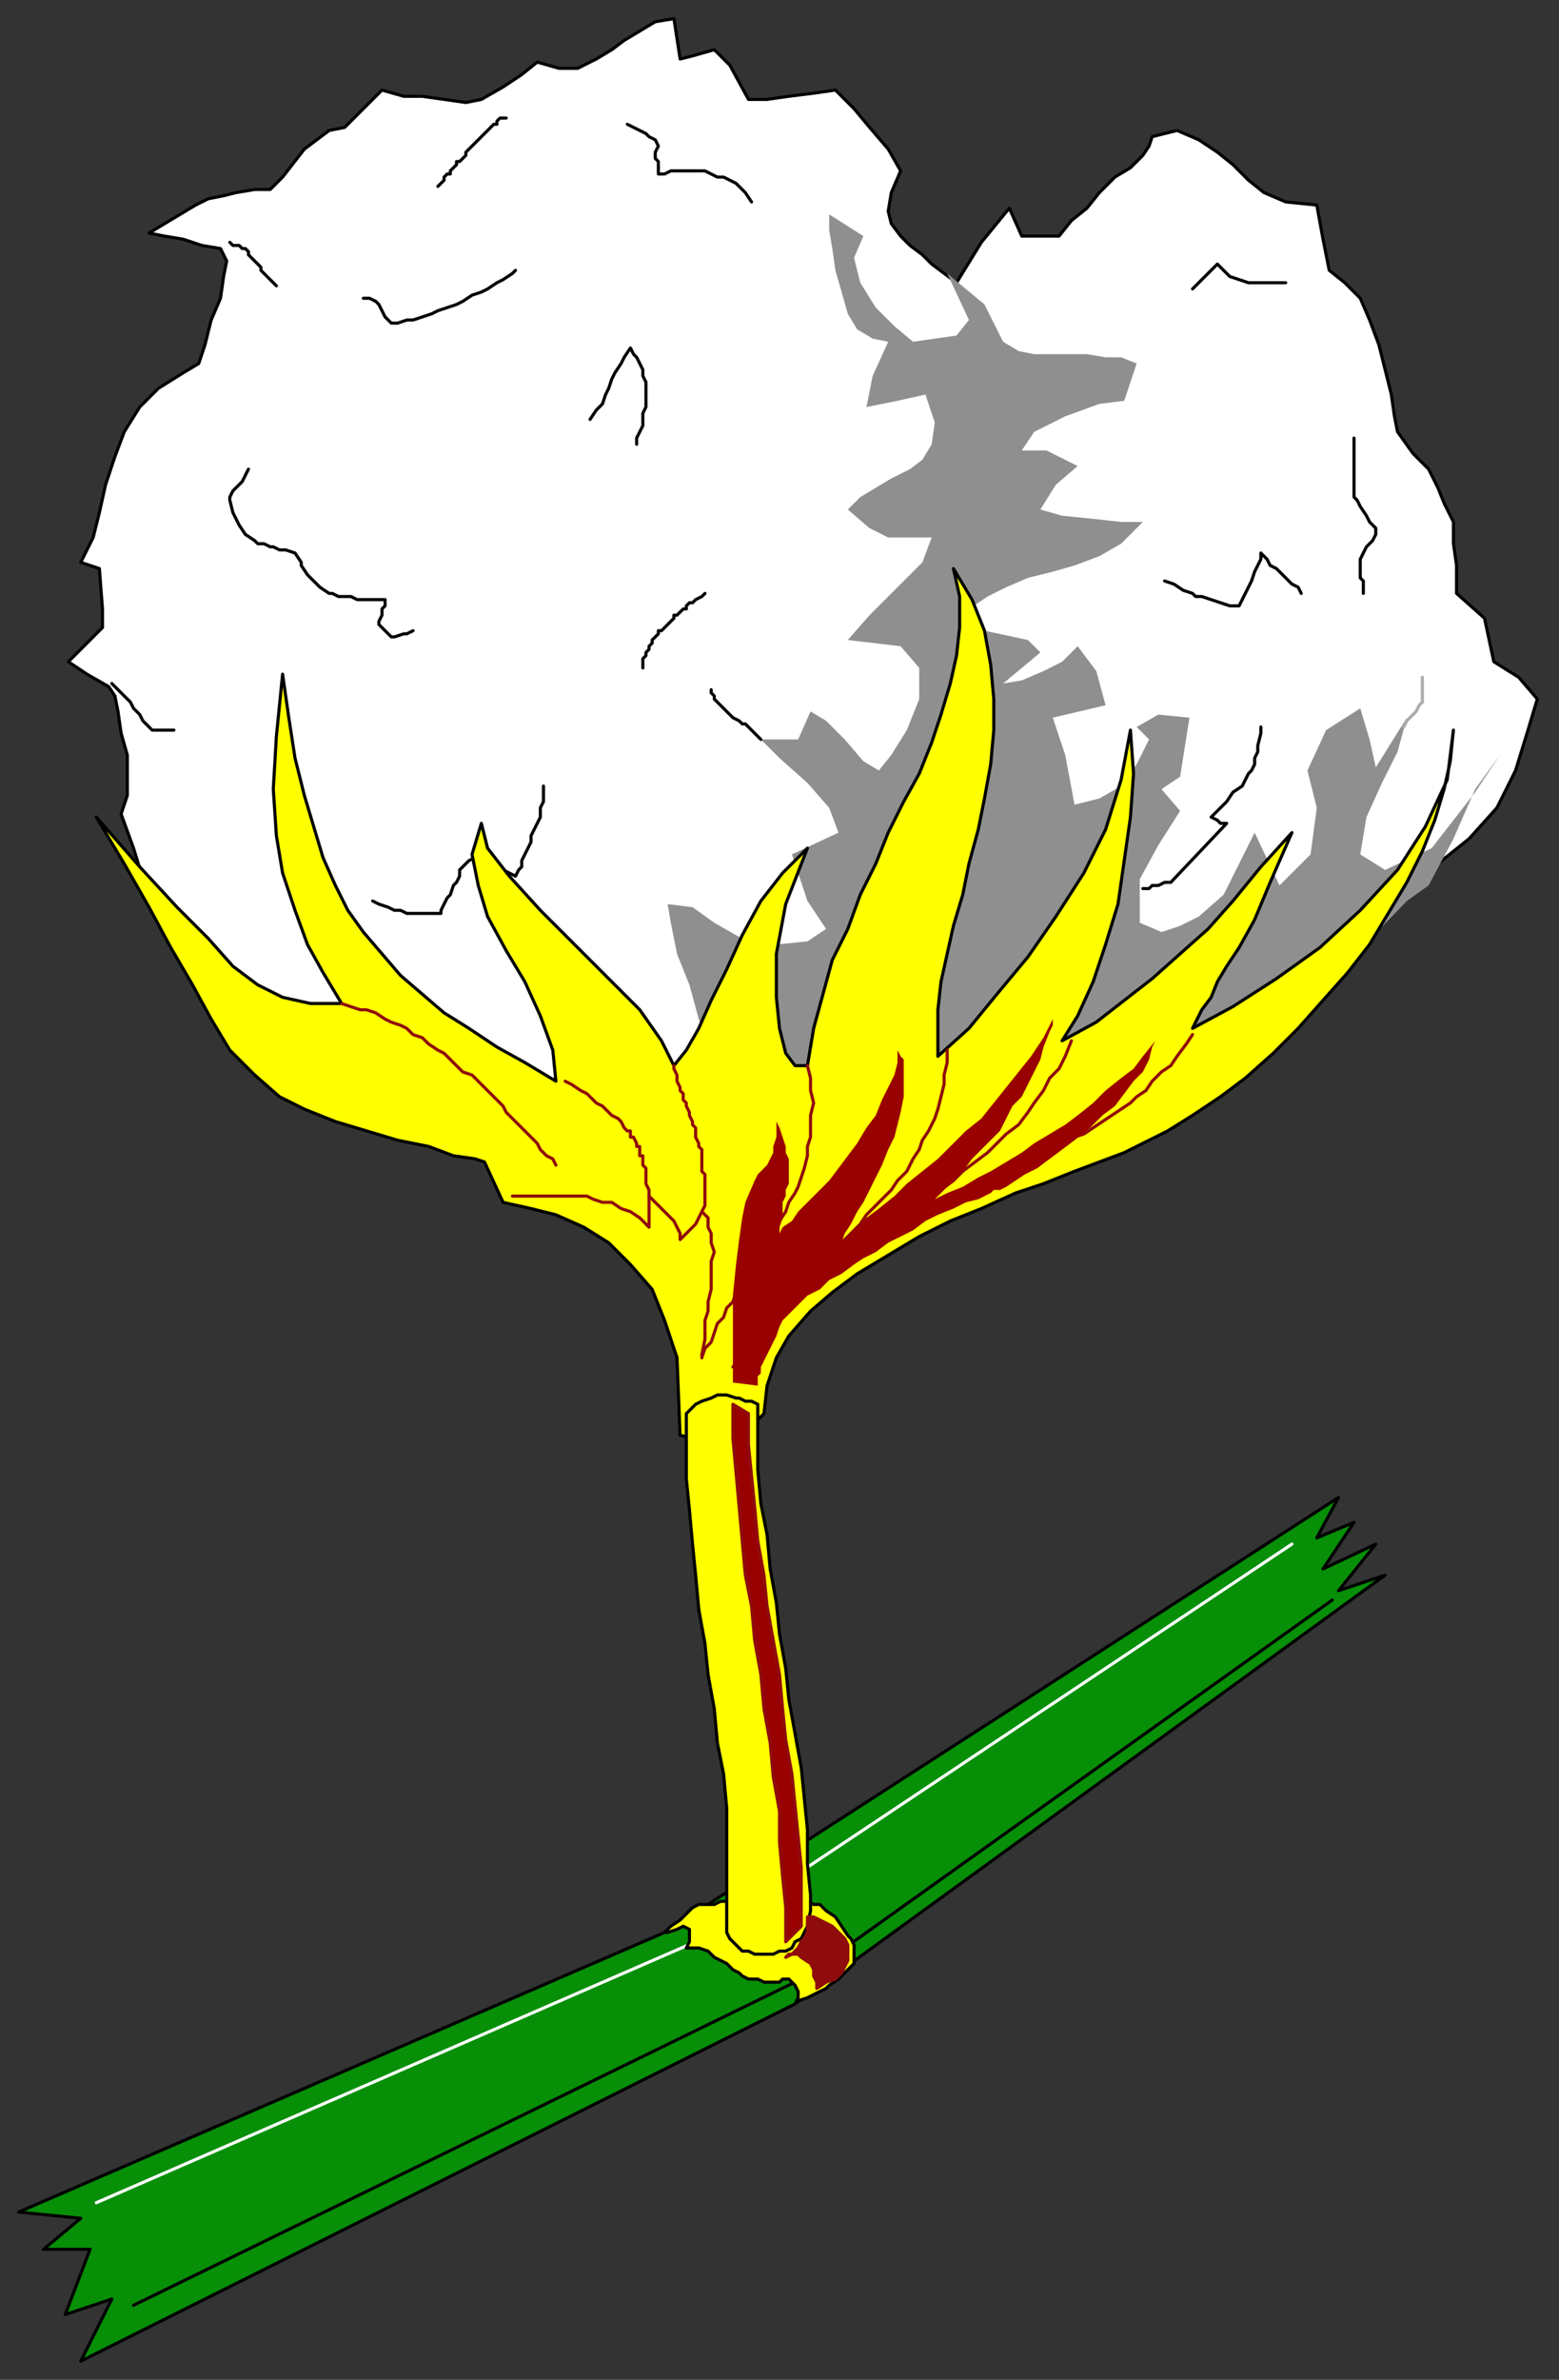 <svg xmlns="http://www.w3.org/2000/svg" fill-rule="evenodd" height="766" preserveAspectRatio="none" stroke-linecap="round" width="502"><rect width="100%" height="100%" fill="#333333" stroke="none"/><style>.pen0{stroke:#000;stroke-width:1;stroke-linejoin:round}.brush2{fill:#ff0}.pen4{stroke:#8f0c0c;stroke-width:1;stroke-linejoin:round}.brush4{fill:#900}</style><path class="pen0" style="fill:#078f07" d="m6 712 208-90 217-140-7 13 12-5-10 15 17-8-12 15 15-5-190 138L26 760l10-20-15 5 8-21H14l12-10-20-2z"/><path class="pen0" fill="none" d="m43 742 215-105 171-122"/><path fill="none" style="stroke:#fff;stroke-width:1;stroke-linejoin:round" d="m31 709 193-84 192-128"/><path class="pen0 brush2" d="M214 622h1l3-1 2-1 2 1v4l-1 2h4l3 1 2 2 2 1 2 1 2 2 2 1 1 1 2 1h3l2 1h5l1-1h2l2 2 1 2v2l-1 2 1-1 3-1 2-1 2-1 2-1 1-1 3-2 2-2 2-2 1-1v-6l-1-2-1-1-2-3-2-3-3-2-2-2h-2l-2-1h-2l-2 1h-8l-3-1h-13l-2 1h-5l-2 1-2 2-2 2-3 2-2 2z"/><path class="pen0" style="fill:#fff" d="m371 348-260 5-64-67-4-13-4-11 2-6v-13l-2-7-1-7-1-5-2-3-7-4-6-4 8-8 3-3v-6l-1-13-6-2 4-8 2-8 2-9 3-9 3-8 5-8 6-6 8-5 5-3 2-6 2-8 3-7 1-7 1-5-2-4-6-1-6-2-6-1-5-1 5-3 5-3 5-3 4-2 5-1 4-1 6-1h5l4-4 7-9 8-6 5-1 12-12 7 2h6l7 1 7 1 5-1 7-4 6-4 5-4 7 2h6l6-3 5-3 4-3 5-3 5-3 6-1 2 13 4-1 7-2 5 5 6 11h6l7-1 8-1 7-1 6 6 5 6 6 7 4 7-3 7-1 6 1 4 3 4 3 3 4 3 3 3 4 3 4 3 8-13 9-11 4 9h12l4-5 5-4 4-5 5-5 5-3 4-4 2-3 1-3 8-2 7 3 6 4 5 4 5 5 5 4 7 3 10 1 2 11 2 10 5 4 5 5 3 7 3 8 2 8 2 8 1 7 1 5 5 7 5 5 3 6 2 5 3 6v7l1 7v9l9 8 3 14 8 5 6 7-3 10-4 13-6 12-9 10-25 20-77 58z"/><path style="stroke:none;fill:#8f8f8f" d="m229 345-1-9-3-8-3-11-4-10-2-10-1-6 8 1 7 5 7 4 7 4 6-1 10-1 6-4-6-9-5-15 15-7-3-8-7-8-9-8-6-6h12l4-9 5 3 6 6 6 7 5 3 4-5 5-8 4-10v-10l-6-7-17-2 7-8 9-9 8-8 3-8h-14l-6-3-7-6 4-4 5-3 5-3 6-3 4-3 3-5 1-7-3-9-9 2-10 2 2-10 5-11-5-1-5-3-3-5-2-7-2-7-1-7-1-6v-5l11 7-3 7 2 8 5 8 6 6 6 5 14-2 4-5-7-15 12 10 6 12 5 3 5 1h17l6 1h5l5 2-4 12-8 1-11 4-10 5-4 6h8l10 5-7 6-5 8 7 2 10 1 9 1h7l-7 7-7 4-8 3-7 2-8 2-7 3-6 3-6 4 5 7 14 3 4 4-12 10 6-1 7-3 6-3 5-5 6 8 3 11-17 4 4 12 3 16 8-2 7-4 5-7 4-8-4-4 7-4 10 1-3 19-6 4 6 7-7 11-6 11v14l7 3 6-2 6-3 8-7 5-10 5-10 8 17 10-10 2-15-3-12 6-13 11-7 3 10 2 9 10-16-3 11-5 10-5 11-2 12 8 5 15-7 14-18 8-12-8 11-7 16-8 15-7 5-26 27-28 28-25 5-145-5z"/><path class="pen0" fill="none" d="m80 151-1 2-1 2-2 2-1 1-1 2v1l1 4 1 2 1 2 2 3 3 2 1 1h2l2 1h1l2 1h2l3 1 2 3v1l2 3 1 1 3 3 3 2h1l2 1h4l2 1h9v2l-1 1v2l-1 2v1l4 4h1l3-1h1l2-1m33-116-1 1-3 2-2 1-3 2-2 1-3 1-3 2-2 1-3 1-3 1-2 1-3 1-3 1h-2l-3 1h-2l-2-2-1-2-1-2-1-1-2-1h-2M36 220l2 2 2 2 2 2 1 2 2 2 1 2 1 1 2 2h7m171-44-1 1-2 1h0l-1 1h-1l-1 1v1h-1l-1 1-1 1h-1v1l-1 1-1 1-1 1-1 1h-1v1l-1 1-1 1v1l-1 1v1l-1 1v1l-1 1v3m-2-72v-2l1-2 1-2v-4l1-2v-8l-1-2v-2l-1-2-1-2-1-1-1-2-2 3-1 2-2 3-1 2-1 3-1 2-1 3-2 2-2 3m52-70-2-3-3-3-2-1-2-1h-2l-2-1-2-1h-11l-2 1h-2v-4l-1-1v-2l1-2-1-2-2-1-1-1-2-1-2-1-2-1m212 51h-12l-3-1-3-1-2-2-2-2-8 8m52 48v19l1 1 1 2 2 3 1 2 2 2v2l-1 2-2 2-1 2-1 2v6l1 1v4m-64-4 3 1 3 2 3 1 1 1h2l3 1 3 1 3 1h3l1-2 1-2 1-2 1-2 1-3 1-2 1-2v-2l2 2 1 2 2 1 2 2 1 1 2 2 2 1 1 2m-244 62v5l-1 2v3l-1 2-1 2-1 2v2l-1 2-1 2-1 2v2l-1 1-1 2-2-1-2-1-2-1-1-1-2-2h-4l-2 1-1 1-2 2v2l-1 2-1 1-1 3-1 1-1 2-1 2v1h-11l-2-1h-2l-2-1-3-1-2-1M74 78l1 1h2l1 1h1l1 1v1l1 1 1 1 1 1 1 1v1l1 1 1 1 1 1 1 1 1 1m74-54h-2l-1 1v1h-1l-1 1h0l-1 1-1 1-1 1h0l-1 1-1 1-1 1h0l-1 1-1 1v1l-1 1-1 1h-1v1l-1 1-1 1v1h-1l-1 1v1l-1 1-1 1m265 174v2l-1 4v2l-1 2v2l-1 2-1 1-2 4-3 2-2 3-2 2-1 1-2 2 2 1 1 1h2l-18 19h-2l-2 1h-2l-1 1h-2m-139-64v1l1 1v1l1 1 1 1 1 1 1 1 1 1 1 1 2 1 1 1h1l1 1 1 1 1 1 1 1 1 1"/><path fill="none" style="stroke:#ababab;stroke-width:1;stroke-linejoin:round" d="m452 234 1-2 1-1 2-2 1-2 1-1v-8"/><path class="pen0 brush2" d="m246 455 1-9 3-9 4-7 7-8 7-6 8-6 10-6 10-6 10-5 10-4 11-5 9-3 10-4 8-3 8-3 6-3 8-4 8-5 9-6 8-6 9-8 8-8 8-9 8-9 7-9 6-10 6-10 5-10 4-10 3-10 2-9 1-10-2 16-7 15-9 14-12 13-13 12-14 10-14 9-13 7 3-6 3-4 2-5 3-5 4-6 5-9 5-12 7-16-10 11-9 11-8 9-9 8-9 8-9 7-9 7-11 6 5-8 5-11 4-12 4-13 2-14 2-14 1-14-1-14-3 16-5 16-7 14-9 14-9 13-10 12-9 11-10 9v-15l1-9 2-9 2-9 3-10 2-10 3-11 2-10 2-11 1-11v-10l-1-11-2-11-4-10-6-10 2 9v10l-1 9-2 9-3 10-3 9-4 10-5 9-5 10-4 10-5 10-4 11-5 10-3 11-3 11-2 12h-4l-3-4-2-8-1-10v-14l3-16 7-18-8 8-7 9-6 11-5 11-5 10-4 9-4 7-4 5-4-8-7-10-10-10-11-11-11-11-10-11-7-9-2-8-3 10 2 10 3 10 6 11 6 10 5 11 4 11 1 10-10-6-9-5-9-6-8-5-7-6-7-6-6-7-6-7-5-7-4-8-4-9-3-10-3-10-3-12-2-13-2-14-2 20-1 17 1 15 2 12 4 12 4 11 5 9 6 10h-10l-9-2-8-4-8-6-8-9-10-10-12-13-14-16 9 15 8 14 7 13 7 12 6 11 6 10 8 8 8 7 8 4 10 4 10 3 10 3 10 2 8 3 7 1 3 1 6 13 9 2 8 2 9 4 8 5 7 7 7 8 4 10 4 12 1 25 17 3 10-10z"/><path class="pen4" fill="none" d="M305 338v4l-1 4v3l-1 4-1 4-1 3-2 4-2 3-1 3-2 3-2 4-3 3-2 3-2 2-3 3-3 3-2 3-3 3-3 3-3 3-2 3-3 3-3 3-3 3-3 3-3 3-2 3-3 3-2 3-3 3-2 3-3 4"/><path class="pen4" fill="none" d="m345 335-2 5-2 4-3 3-2 4-3 4-2 3-3 4-4 3-3 3-3 3-4 3-4 3-3 3-4 3-4 2-4 3-4 3-4 3-4 3-4 3-4 3-4 2-3 4-4 3-4 3-3 3-4 3-3 4-3 3-3 4-3 4-2 4"/><path class="pen4" fill="none" d="m384 333-2 3-3 4-2 3-3 2-3 3-2 3-3 2-2 2-3 2-3 2-3 2-3 2-3 2-3 1-3 2-3 1-3 2-3 1-3 1-3 2-3 1-3 2-3 1-3 1-3 2-3 1-3 1-3 2-3 1-3 2-2 2-3 1m-33-49 1 4v4l1 4-1 4v7l-1 3v3l-1 4-1 3-1 3-1 2-2 3-1 3-2 3-1 3-1 2-2 3-1 2-2 3-2 2-1 3-2 3-2 2-1 3-2 2-1 3-2 2-1 3-1 3-2 2-1 3m-9-94v1l1 2v2l1 2v1l1 1v2l1 1v1l1 2v1l1 2v1l1 1v3l1 2v1l1 1v7l1 1v10l-1 2m-44-42 2 1 3 2 2 1 2 2 1 1 2 1 2 2 1 1 2 1 1 1 1 2 1 1h1v2h1l1 2v1h1v3h1v3l1 1v5l1 2v2m-99-62 3 1 3 1h2l3 1 3 2 2 1 3 1 2 1 2 2 3 1 2 2 3 2 2 1 2 2 2 2 2 2 3 1 2 2 2 2 2 2 2 2 2 2 1 2 2 2 2 2 2 2 2 2 2 2 1 2 2 2 2 1 1 2"/><path class="pen0 brush2" d="M221 455v21l1 10 1 11 1 10 1 11 2 11 1 10 2 11 1 11 2 10 1 11v40l1 2 3 3 1 1h2l2 1h6l2-1h2l2-1 1-2 2-1 1-2 1-2 1-5v-5l-1-10v-11l-1-10-1-10-2-11-2-11-1-10-2-11-1-10-2-11-1-11-2-10-1-11v-21l-2-1h-2l-2-1h-1l-3-1h-3l-2 1-3 1-2 1-3 3z"/><path class="pen4 brush4" d="M258 620v-19l-1-10-1-10-1-10-2-11-1-10-1-11-2-11-2-11-1-10-2-11-1-11-1-10-1-10v-10l-5-3v11l1 11 1 11 1 11 1 11 2 10 1 11 2 11 1 11 2 11 1 11 2 11v10l1 11 1 10v11l5-5z"/><path class="brush4" style="stroke:none" d="M236 445v-28l1-10 1-8 1-7 1-5 3-7 1-2 2-2 1-1 1-2 1-2v-2l1-3v-5l1 2 1 3 1 3v2l1 2v8l-1 2v2l-1 2v5l-1 3v2l1-2 3-2 2-3 3-3 3-3 4-4 3-4 3-4 3-4 3-5 3-4 2-5 2-4 2-4 1-4v-4l1 2 1 1v12l-1 5-1 4-1 4-2 4-2 5-2 4-2 4-2 4-2 3-2 4-2 3-1 3 2-2 2-2 4-4 4-3 5-4 4-4 5-4 5-4 4-4 5-5 5-4 4-5 4-5 4-5 4-5 4-6 3-6v2l-1 2-2 5-1 4-2 4-2 4-2 4-3 3-2 4-2 4-3 3-3 3-3 3-3 4-3 3-3 3-3 3 2-1 2-1 5-2 5-3 4-2 5-3 5-3 4-3 5-3 5-3 4-3 5-4 4-4 5-4 4-3 3-4 4-5-1 2-1 4-2 4-3 3-3 4-3 4-4 3-4 4-5 4-4 3-4 3-4 3-4 2-3 2-3 2-2 1h-2l-1 1-4 2-4 1-4 2-5 2-4 2-4 3-4 2-4 2-4 3-4 2-3 2-4 3-4 2-3 3-4 2-1 1-3 3-2 2-2 2-1 2-1 3-1 2-1 2-1 2-1 2-1 2v2l-1 1v3l-8-1z"/><path class="pen4" style="fill:#8f0c0c" d="M260 617h2l2 1 2 1 2 1 1 1 3 3 1 2v5l-1 2-1 2-2 2-3 1-3 2v-2l-1-2v-2l-1-2-3-2-1-1h-3l-1 1 2-1 2-2 1-2 1-1 1-2v-5z"/><path class="pen4" fill="none" d="M226 437v-1l1-5v-6l1-3v-3l1-4v-9l1-3-1-3v-3l-1-2v-3l-2-2-1 2-1 2-2 2-1 1-2 2v-2l-1-2-1-2-2-2-1-1-2-2-1-1-2-2v10l-2-2-1-1-3-2-3-1-3-2h-3l-3-1-2-1h-24"/></svg>
